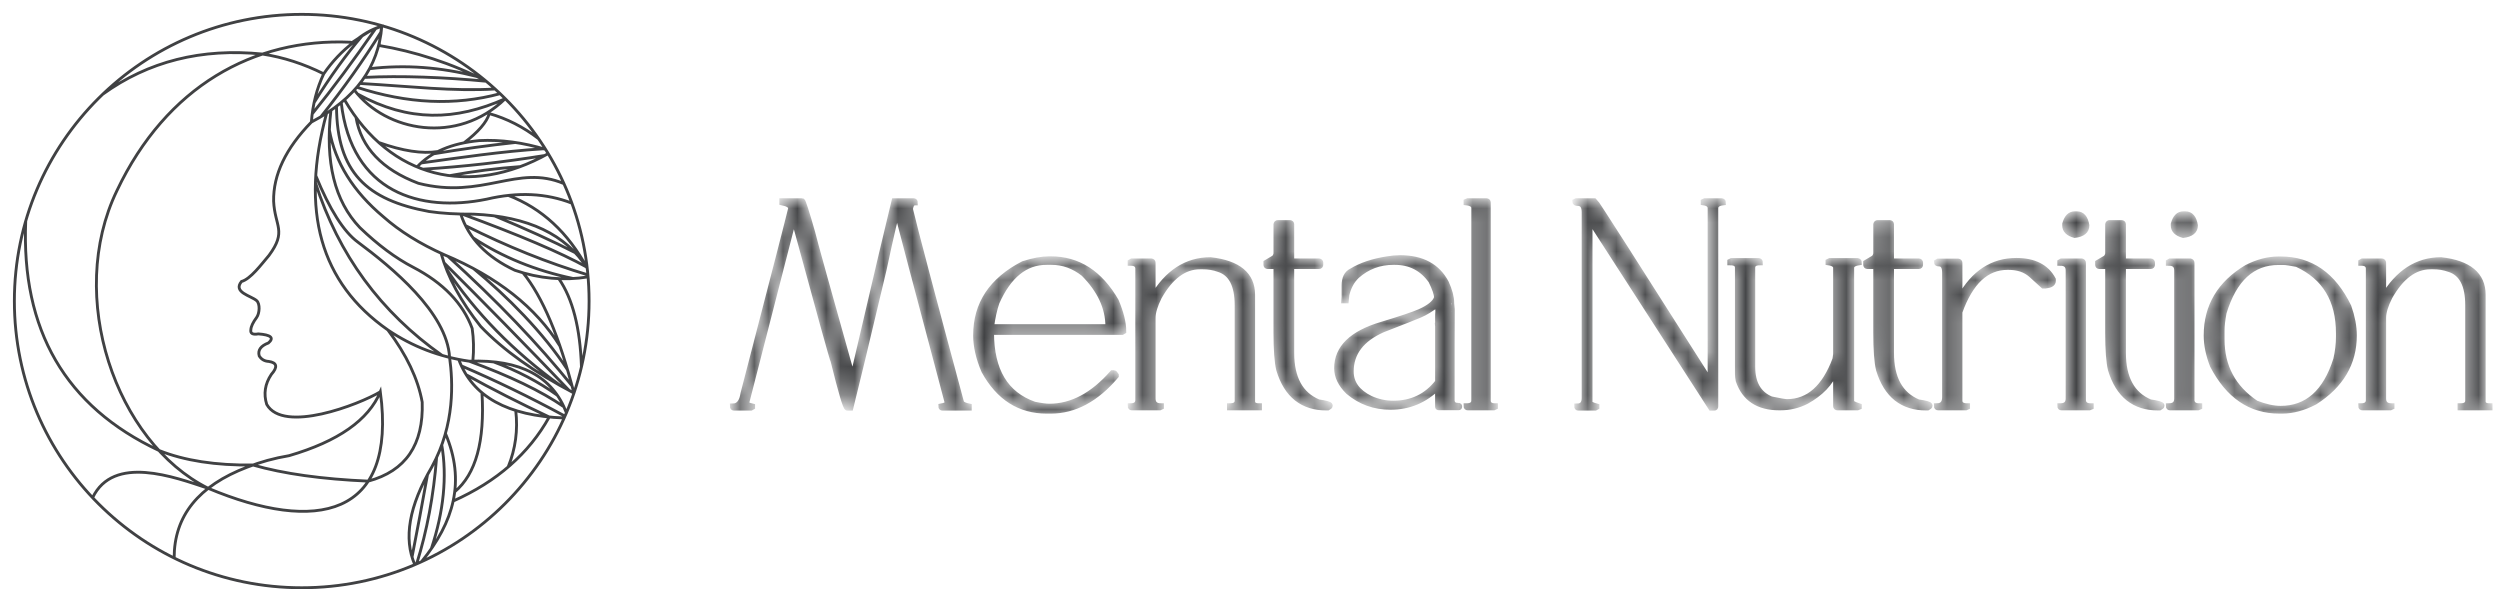 <?xml version="1.0" encoding="UTF-8"?> <svg xmlns="http://www.w3.org/2000/svg" width="174" height="41" viewBox="0 0 174 41" fill="none"> <path d="M12.121 38.838C12.116 35.911 13.814 33.802 17.216 32.51C18.122 32.153 19.092 31.887 20.128 31.713C23.537 30.717 25.651 29.235 26.473 27.269C27.639 36.036 21.991 37.13 14.492 33.987M14.492 33.987C12.111 33.192 7.893 31.63 6.446 34.638M14.492 33.987C8.043 30.767 4.57 20.618 8.142 13.261C11.582 6.013 17.67 2.646 24.374 2.937C24.425 2.94 24.484 2.973 24.527 2.945C25.627 2.218 25.791 2.097 26.541 1.834C26.608 1.81 26.337 3.16 26.407 3.171C28.764 3.563 31.476 4.403 33.841 5.654M7.15 6.559C10.324 4.268 14.031 3.336 18.27 3.762C19.726 3.986 21.146 4.445 22.53 5.139M22.53 5.139C22.048 6.155 21.762 7.273 21.672 8.496M22.53 5.139C23.116 4.288 23.807 3.558 24.604 2.949C25.224 2.404 25.839 2.041 26.575 1.823C26.344 4.669 24.752 6.88 21.672 8.496M21.672 8.496C19.887 10.329 19.011 12.165 19.044 14.006C19.127 15.758 19.981 16.078 18.722 17.776C18.18 18.414 17.429 19.428 16.807 19.592C16.192 20.347 17.471 20.582 17.864 20.925C18.11 21.149 18.07 21.803 17.865 22.09C17.605 22.441 17.469 22.727 17.459 22.948C17.414 23.211 17.588 23.308 17.98 23.239C18.86 23.304 19.095 23.513 18.685 23.868C18.145 24.073 17.93 24.374 18.041 24.772C18.192 25.014 18.412 25.141 18.701 25.155C19.283 25.24 19.344 25.542 18.884 26.06C18.442 26.719 18.335 27.414 18.563 28.144C19.716 30.192 24.981 28.161 26.471 27.269M1.79 15.39C1.47 22.976 4.56 28.297 11.059 31.351C12.839 32.062 15.02 32.4 17.601 32.364C19.733 32.974 22.41 33.348 25.631 33.487C28.234 32.787 29.485 30.955 29.385 27.99C29.093 26.367 28.296 24.692 26.994 22.963C22.301 19.693 20.88 14.665 22.732 7.88M26.992 22.964C28.706 24.122 30.597 24.847 32.663 25.14M32.663 25.14C36.218 25.003 38.471 26.201 39.423 28.734M32.663 25.14C35.466 26.163 37.66 27.219 39.245 28.309M39.268 29.091C35.33 28.957 32.884 27.599 31.928 25.017M25.757 4.778C28.199 4.493 30.677 4.674 33.19 5.322M24.669 6.279C26.863 9.152 31.823 10.121 35.166 6.868M23.978 6.949C27.175 12.421 32.702 13.751 38.156 10.692M29.028 11.618C29.993 10.581 31.435 9.97 33.356 9.785C34.864 9.712 36.405 9.917 37.978 10.398M34.055 7.906C33.877 8.504 33.292 9.182 32.3 9.939M34.052 7.906C35.276 8.251 36.421 8.834 37.487 9.655M26.356 9.917C28.017 10.508 29.39 10.718 30.477 10.546M24.777 8.169C25.143 10.27 26.591 11.8 29.121 12.758C33.611 13.903 35.99 11.397 39.249 12.78M39.808 14.143C38.017 13.445 36.04 13.351 33.876 13.862C29.242 14.808 24.469 13.414 23.75 7.142M35.381 13.601C37.71 14.494 39.54 16.184 40.871 18.67M23.42 7.401C23.45 12.001 25.527 13.92 29.86 14.72C30.745 14.852 31.777 14.913 32.955 14.905C36.756 15.062 39.395 16.317 40.872 18.67M32.068 14.897C32.618 16.585 33.874 17.89 35.836 18.812C37.534 19.392 39.232 19.545 40.931 19.272M38.895 19.396C39.856 20.783 40.381 22.827 40.469 25.528M36.408 18.993C37.752 20.645 38.932 23.433 39.946 27.356M23.031 7.681C22.618 11.277 23.29 13.997 25.046 15.84C26.31 17.053 27.546 17.972 28.755 18.599C30.851 19.693 32.22 21.113 32.863 22.859C32.969 23.573 32.986 24.331 32.911 25.133M21.954 12.715C23.557 17.724 26.497 21.732 30.773 24.738M21.974 12.217C22.943 14.581 23.92 16.126 24.906 16.851C27.245 18.591 31.119 21.747 31.291 24.876C31.524 26.558 31.683 29.527 30.055 32.499C28.466 35.22 28.072 37.488 28.872 39.303M22.925 9.051C23.327 11.315 24.581 13.327 26.685 15.089C27.823 16.095 29.233 16.973 30.915 17.725C34.61 19.268 37.299 21.392 38.98 24.098M39.948 27.356C37.19 25.911 35.027 24.366 33.458 22.722C32.079 20.994 31.159 19.296 30.699 17.628M29.335 39.097C31.591 36.339 32.418 33.492 31.001 30.168M33.544 27.335C33.753 30.705 33.121 33.003 31.647 34.23M31.545 34.871C34.586 33.516 36.813 31.566 38.227 29.022M35.895 28.57C36.056 29.927 35.881 31.236 35.369 32.498M31.059 18.707C33.069 21.751 35.735 24.473 39.055 26.873M39.612 27.177C36.536 23.968 33.636 21.009 30.91 18.298M31.173 17.835C34.598 20.944 37.479 23.951 39.816 26.856M39.504 25.744C37.837 23.172 35.278 20.601 32.958 18.692M32.923 16.551C34.965 17.895 37.289 18.84 39.895 19.385M32.401 15.705C35.301 17.159 38.141 18.301 40.919 19.131M32.165 14.899C36.144 16.359 39.029 17.587 40.824 18.583M34.421 15.027C36.612 15.933 38.483 16.786 40.034 17.584M30.181 10.704C32.142 10.375 34.039 10.112 35.872 9.917M29.307 11.342C31.955 10.982 34.941 10.53 37.833 10.354M29.429 11.776C32.236 11.601 35.065 11.284 37.916 10.823M31.296 12.226C32.947 11.922 34.585 11.712 36.211 11.596M24.912 6.558C28.446 8.496 31.704 8.415 35.168 6.868M24.849 6.078C28.358 7.22 31.661 7.372 34.81 6.52M25.07 5.809C28.642 6.015 31.506 6.369 34.457 6.194M25.383 5.387C27.884 5.258 30.953 5.378 33.838 5.654M21.859 7.142C22.971 5.346 24.099 3.783 25.242 2.452M21.728 7.929C23.159 6.16 24.633 4.178 26.148 1.98M22.337 8.124C23.916 6.148 25.316 4.171 26.537 2.195M32.452 26.085C34.23 27.073 36.154 28.052 38.224 29.022M32.116 25.468C34.464 26.47 36.867 27.635 39.324 28.964M34.348 25.185C36.014 25.803 37.495 26.578 38.792 27.512M29.752 33.045C29.402 34.992 29.044 36.899 28.678 38.767M28.998 39.248C29.721 36.942 30.183 34.474 30.386 31.844M30.023 38.189C30.884 35.576 31.125 33.17 30.746 30.969M21 40.908C32.046 40.908 41 31.974 41 20.954C41 9.934 32.046 1 21 1C9.954 1 1 9.934 1 20.954C1 31.974 9.954 40.908 21 40.908Z" stroke="#404143" stroke-width="0.2" stroke-miterlimit="22.926"></path> <mask id="mask0_67_1767" style="mask-type:luminance" maskUnits="userSpaceOnUse" x="50" y="13" width="124" height="16"> <path d="M54.443 14H55.833C55.888 14.006 56.12 14.731 56.533 16.172C56.646 16.664 57.579 20.022 59.327 26.248H59.365C61.052 19.011 62.015 14.925 62.248 14H63.6C63.651 14.007 63.679 14.038 63.679 14.089C63.505 14.089 63.392 14.239 63.337 14.54C63.686 16.015 64.878 20.52 66.91 28.059C67.006 28.157 67.176 28.236 67.433 28.287V28.38H65.598C65.54 28.38 65.51 28.349 65.51 28.287C65.803 28.236 65.95 28.144 65.95 28.018C63.767 19.807 62.603 15.39 62.456 14.769C62.391 14.769 62.073 16.101 61.506 18.762C60.253 24.045 59.481 27.253 59.194 28.38H58.975C58.869 28.38 58.548 27.304 58.016 25.155C57.954 25.063 57.042 21.767 55.273 15.27H55.222L51.96 27.97V28.11C51.96 28.161 52.09 28.223 52.353 28.287V28.328L52.26 28.38H51.089C51.031 28.38 51 28.349 51 28.287C51.407 28.287 51.652 27.987 51.741 27.379C53.948 18.881 55.054 14.588 55.054 14.499C55.054 14.307 54.849 14.171 54.443 14.089L54.443 14ZM73.034 18.04H73.133C75.036 18.04 76.546 19.014 77.669 20.954C78.014 21.774 78.188 22.474 78.188 23.055L78.1 23.106H68.983V23.147C68.983 25.787 69.984 27.457 71.986 28.157C72.457 28.253 72.809 28.298 73.034 28.298C74.602 28.298 76.067 27.522 77.427 25.968H77.519C77.563 25.968 77.614 26.013 77.669 26.108V26.156C76.293 27.779 74.783 28.588 73.133 28.588H72.846C70.971 28.588 69.523 27.666 68.502 25.818C68.123 24.937 67.931 24.11 67.931 23.335C67.931 21.159 69.028 19.506 71.224 18.372C71.904 18.154 72.508 18.04 73.034 18.04ZM68.983 22.764H77.136V22.717C77.136 21.415 76.566 20.189 75.425 19.041C74.739 18.502 73.987 18.232 73.174 18.232H72.847C71.357 18.232 70.196 19.171 69.363 21.053C69.202 21.514 69.076 22.084 68.983 22.764ZM84.251 18.102C86.184 18.321 87.154 19.13 87.154 20.523V27.929C87.154 28.154 87.311 28.27 87.633 28.27V28.359H85.6V28.27C85.956 28.27 86.133 28.137 86.133 27.878V21.244C86.133 19.844 85.7 19.007 84.832 18.734C84.477 18.604 84.108 18.543 83.722 18.543H83.52C82.414 18.543 81.464 19.25 80.668 20.664C80.375 21.251 80.228 21.736 80.228 22.125V27.738C80.228 28.093 80.422 28.27 80.808 28.27V28.318L80.72 28.359H78.776C78.718 28.359 78.687 28.328 78.687 28.27C79.022 28.27 79.196 28.137 79.217 27.878V18.673C79.196 18.42 79.022 18.293 78.687 18.293V18.242L78.776 18.191H80.139C80.197 18.198 80.228 18.232 80.228 18.293V20.715C81.249 18.973 82.591 18.102 84.251 18.102ZM88.934 15.52H89.785C89.846 15.526 89.877 15.557 89.877 15.612V18.191H91.806C91.868 18.198 91.899 18.229 91.899 18.283V18.423C91.899 18.488 91.868 18.522 91.806 18.522H89.877V24.557C89.877 26.323 90.502 27.471 91.759 27.997C92.292 28.072 92.558 28.147 92.558 28.229C92.558 28.277 92.51 28.321 92.418 28.369H92.329C90.659 28.369 89.559 27.491 89.026 25.736C88.9 25.224 88.835 24.359 88.835 23.147V18.522H88.224C88.166 18.522 88.135 18.488 88.135 18.423V18.283L88.695 17.952C88.787 17.839 88.835 17.73 88.835 17.62V15.612C88.849 15.55 88.883 15.52 88.934 15.52ZM97.449 17.962C98.969 17.962 100.035 18.536 100.643 19.683C100.889 20.223 101.012 20.691 101.012 21.084C101.018 21.084 101.032 21.231 101.052 21.524C101.046 22.505 101.042 23.28 101.042 23.847V27.909C101.076 28.131 101.217 28.239 101.463 28.239C101.531 28.239 101.561 28.25 101.561 28.27V28.318C101.561 28.339 101.551 28.349 101.531 28.349H100.11C100.093 28.349 100.083 28.339 100.083 28.318V26.938C99.16 27.857 98.061 28.318 96.78 28.318C95.659 28.318 94.683 27.966 93.846 27.259C93.32 26.744 93.057 26.2 93.057 25.627C93.057 24.226 94.088 23.219 96.148 22.604C97.49 22.198 98.382 21.897 98.822 21.706C99.475 21.412 99.864 21.101 99.99 20.773C100.004 20.753 100.011 20.739 100.011 20.735C100.011 20.472 99.878 20.076 99.611 19.544C98.997 18.669 98.146 18.232 97.06 18.232H96.998C96.011 18.232 95.157 18.553 94.437 19.192C94.085 19.526 93.843 19.967 93.716 20.513C93.678 20.739 93.658 20.875 93.658 20.913H93.559C93.569 20.794 93.576 20.709 93.576 20.653V19.875C93.576 19.366 93.744 19.031 94.078 18.874C94.737 18.471 95.564 18.195 96.558 18.041C96.865 17.99 97.162 17.962 97.449 17.962ZM94.016 25.859C94.016 26.665 94.467 27.29 95.369 27.738C95.881 27.973 96.418 28.089 96.978 28.089C98.272 28.089 99.307 27.587 100.083 26.586V22.733C100.083 22.696 100.079 22.638 100.072 22.566C100.079 22.559 100.083 22.518 100.083 22.444V22.146C100.083 21.979 100.089 21.815 100.103 21.654L100.072 21.146C99.605 21.504 99.188 21.76 98.822 21.914C98.494 22.054 97.634 22.395 96.24 22.935C94.758 23.588 94.016 24.564 94.016 25.859ZM102.152 14H103.464C103.525 14.006 103.556 14.037 103.556 14.089V27.909C103.573 28.147 103.741 28.27 104.055 28.27V28.318L103.966 28.359H102.152C102.094 28.359 102.064 28.328 102.064 28.27C102.426 28.27 102.603 28.134 102.603 27.867V14.488C102.603 14.263 102.426 14.13 102.064 14.089V14.037L102.152 14ZM109.715 14H110.988C111.06 14.044 113.731 18.218 119.001 26.518H119.053V14.499C119.053 14.273 118.892 14.136 118.571 14.089V14.038L118.653 14H119.831C119.893 14.007 119.924 14.038 119.924 14.089C119.568 14.13 119.391 14.266 119.391 14.499V28.287C119.391 28.349 119.367 28.38 119.312 28.38H119.093L110.637 15.27V28.018C110.637 28.113 110.797 28.202 111.118 28.287V28.328L111.026 28.38H109.848C109.793 28.38 109.766 28.349 109.766 28.287C110.114 28.287 110.285 28.093 110.285 27.7V14.769C110.285 14.342 110.128 14.13 109.807 14.13C109.694 14.13 109.636 14.099 109.636 14.038L109.715 14ZM120.521 18.163H122.404C122.465 18.17 122.492 18.201 122.492 18.262C122.14 18.262 121.963 18.389 121.963 18.641V25.528C121.963 26.675 122.396 27.427 123.264 27.789C123.865 27.915 124.234 27.98 124.374 27.98C125.877 27.98 126.997 26.986 127.739 24.998L127.787 24.657V18.642C127.787 18.444 127.612 18.314 127.257 18.262V18.211L127.356 18.163H129.279C129.344 18.17 129.378 18.201 129.378 18.262C129.026 18.314 128.849 18.444 128.849 18.641V27.98C128.849 28.058 129.026 28.154 129.378 28.27V28.318L129.279 28.359H127.889C127.82 28.359 127.787 28.328 127.787 28.27V25.818H127.739C127.39 26.672 126.717 27.375 125.717 27.928C125.156 28.216 124.548 28.359 123.896 28.359H123.845C122.376 28.359 121.43 27.734 121.003 26.487C120.969 26.32 120.952 26.159 120.952 26.006V18.641C120.952 18.389 120.778 18.262 120.423 18.262V18.211L120.521 18.163ZM130.679 15.52H131.53C131.591 15.526 131.622 15.557 131.622 15.612V18.191H133.552C133.614 18.198 133.644 18.229 133.644 18.283V18.423C133.644 18.488 133.614 18.522 133.552 18.522H131.622V24.557C131.622 26.323 132.247 27.471 133.504 27.997C134.037 28.072 134.304 28.147 134.304 28.229C134.304 28.277 134.256 28.321 134.164 28.369H134.075C132.404 28.369 131.305 27.491 130.772 25.736C130.645 25.224 130.58 24.359 130.58 23.147V18.522H129.969C129.911 18.522 129.88 18.488 129.88 18.423V18.283L130.441 17.952C130.533 17.839 130.58 17.73 130.58 17.62V15.612C130.594 15.55 130.628 15.52 130.679 15.52ZM140.336 18.154C141.568 18.154 142.423 18.587 142.887 19.455V19.553C142.887 19.734 142.709 19.844 142.357 19.882H142.217C142.057 19.731 141.774 19.475 141.371 19.116C140.967 18.761 140.445 18.584 139.806 18.584H139.717C138.242 18.584 137.132 19.625 136.384 21.716V27.877C136.384 28.137 136.562 28.27 136.913 28.27V28.318L136.825 28.359H134.891C134.833 28.359 134.802 28.328 134.802 28.27C135.182 28.27 135.372 28.058 135.372 27.638V18.973C135.372 18.552 135.229 18.341 134.942 18.341C134.85 18.341 134.802 18.314 134.802 18.252L134.891 18.201H136.295C136.353 18.207 136.384 18.242 136.384 18.303V20.705H136.435C137.381 19.003 138.683 18.154 140.336 18.154ZM144.4 14.909H144.55C144.909 14.909 145.134 15.171 145.22 15.691C145.22 16.063 144.946 16.289 144.4 16.36C143.952 16.234 143.73 16.012 143.73 15.691V15.592C143.857 15.137 144.079 14.909 144.4 14.909ZM143.478 18.191H144.892C144.95 18.204 144.981 18.239 144.981 18.293V27.878C145.008 28.137 145.186 28.271 145.52 28.271V28.318L145.421 28.359H143.478C143.42 28.359 143.389 28.328 143.389 28.271C143.775 28.271 143.97 28.093 143.97 27.738V18.823C143.97 18.468 143.775 18.294 143.389 18.294V18.242L143.478 18.191ZM146.821 15.52H147.672C147.733 15.526 147.764 15.557 147.764 15.612V18.191H149.694C149.756 18.198 149.787 18.229 149.787 18.283V18.423C149.787 18.488 149.756 18.522 149.694 18.522H147.764V24.557C147.764 26.323 148.389 27.471 149.646 27.997C150.179 28.072 150.446 28.147 150.446 28.229C150.446 28.277 150.398 28.321 150.306 28.369H150.217C148.546 28.369 147.447 27.491 146.914 25.736C146.788 25.224 146.722 24.359 146.722 23.147V18.522H146.111C146.053 18.522 146.022 18.488 146.022 18.423V18.283L146.583 17.952C146.675 17.839 146.722 17.73 146.722 17.62V15.612C146.736 15.55 146.77 15.52 146.821 15.52ZM151.956 14.909H152.106C152.464 14.909 152.69 15.171 152.775 15.691C152.775 16.063 152.501 16.289 151.955 16.36C151.508 16.234 151.286 16.012 151.286 15.691V15.592C151.412 15.137 151.635 14.909 151.956 14.909ZM151.033 18.191H152.447C152.505 18.204 152.536 18.239 152.536 18.293V27.878C152.564 28.137 152.741 28.271 153.076 28.271V28.318L152.977 28.359H151.033C150.975 28.359 150.944 28.328 150.944 28.271C151.33 28.271 151.525 28.093 151.525 27.738V18.823C151.525 18.468 151.33 18.294 150.944 18.294V18.242L151.033 18.191ZM158.592 18.051H158.732C160.819 18.051 162.393 19.151 163.456 21.343C163.708 22.058 163.835 22.727 163.835 23.345C163.835 25.275 162.926 26.815 161.113 27.97C160.327 28.383 159.565 28.588 158.831 28.588H158.64C156.645 28.588 155.101 27.54 154.008 25.436C153.721 24.705 153.578 24.008 153.578 23.345C153.578 21.317 154.514 19.741 156.389 18.621C157.137 18.242 157.871 18.051 158.592 18.051ZM154.629 23.003V23.625C154.629 25.521 155.422 27 157.01 28.069C157.656 28.321 158.229 28.448 158.732 28.448C160.587 28.448 161.874 27.304 162.595 25.015C162.721 24.476 162.783 23.949 162.783 23.434V23.195C162.783 20.879 161.813 19.277 159.873 18.382C159.412 18.29 159.094 18.242 158.923 18.242H158.592C156.757 18.242 155.484 19.417 154.77 21.764C154.674 22.273 154.629 22.686 154.629 23.003ZM169.897 18.102C171.831 18.321 172.801 19.13 172.801 20.523V27.928C172.801 28.154 172.958 28.27 173.279 28.27V28.359H171.246V28.27C171.602 28.27 171.78 28.137 171.78 27.877V21.244C171.78 19.844 171.346 19.007 170.478 18.734C170.123 18.604 169.754 18.543 169.368 18.543H169.166C168.06 18.543 167.11 19.25 166.315 20.664C166.021 21.251 165.874 21.736 165.874 22.125V27.738C165.874 28.093 166.069 28.27 166.455 28.27V28.318L166.366 28.359H164.422C164.364 28.359 164.334 28.328 164.334 28.27C164.668 28.27 164.843 28.137 164.863 27.877V18.673C164.843 18.42 164.668 18.293 164.334 18.293V18.242L164.422 18.191H165.785C165.843 18.198 165.874 18.232 165.874 18.293V20.715C166.895 18.973 168.237 18.102 169.897 18.102Z" fill="#5B5553" stroke="#5B5553" stroke-width="0.4"></path> </mask> <g mask="url(#mask0_67_1767)"> <path d="M54.443 14H55.833C55.888 14.006 56.12 14.731 56.533 16.172C56.646 16.664 57.579 20.022 59.327 26.248H59.365C61.052 19.011 62.015 14.925 62.248 14H63.6C63.651 14.007 63.679 14.038 63.679 14.089C63.505 14.089 63.392 14.239 63.337 14.54C63.686 16.015 64.878 20.52 66.91 28.059C67.006 28.157 67.176 28.236 67.433 28.287V28.38H65.598C65.54 28.38 65.51 28.349 65.51 28.287C65.803 28.236 65.95 28.144 65.95 28.018C63.767 19.807 62.603 15.39 62.456 14.769C62.391 14.769 62.073 16.101 61.506 18.762C60.253 24.045 59.481 27.253 59.194 28.38H58.975C58.869 28.38 58.548 27.304 58.016 25.155C57.954 25.063 57.042 21.767 55.273 15.27H55.222L51.96 27.97V28.11C51.96 28.161 52.09 28.223 52.353 28.287V28.328L52.26 28.38H51.089C51.031 28.38 51 28.349 51 28.287C51.407 28.287 51.652 27.987 51.741 27.379C53.948 18.881 55.054 14.588 55.054 14.499C55.054 14.307 54.849 14.171 54.443 14.089L54.443 14ZM73.034 18.04H73.133C75.036 18.04 76.546 19.014 77.669 20.954C78.014 21.774 78.188 22.474 78.188 23.055L78.1 23.106H68.983V23.147C68.983 25.787 69.984 27.457 71.986 28.157C72.457 28.253 72.809 28.298 73.034 28.298C74.602 28.298 76.067 27.522 77.427 25.968H77.519C77.563 25.968 77.614 26.013 77.669 26.108V26.156C76.293 27.779 74.783 28.588 73.133 28.588H72.846C70.971 28.588 69.523 27.666 68.502 25.818C68.123 24.937 67.931 24.11 67.931 23.335C67.931 21.159 69.028 19.506 71.224 18.372C71.904 18.154 72.508 18.04 73.034 18.04ZM68.983 22.764H77.136V22.717C77.136 21.415 76.566 20.189 75.425 19.041C74.739 18.502 73.987 18.232 73.174 18.232H72.847C71.357 18.232 70.196 19.171 69.363 21.053C69.202 21.514 69.076 22.084 68.983 22.764ZM84.251 18.102C86.184 18.321 87.154 19.13 87.154 20.523V27.929C87.154 28.154 87.311 28.27 87.633 28.27V28.359H85.6V28.27C85.956 28.27 86.133 28.137 86.133 27.878V21.244C86.133 19.844 85.7 19.007 84.832 18.734C84.477 18.604 84.108 18.543 83.722 18.543H83.52C82.414 18.543 81.464 19.25 80.668 20.664C80.375 21.251 80.228 21.736 80.228 22.125V27.738C80.228 28.093 80.422 28.27 80.808 28.27V28.318L80.72 28.359H78.776C78.718 28.359 78.687 28.328 78.687 28.27C79.022 28.27 79.196 28.137 79.217 27.878V18.673C79.196 18.42 79.022 18.293 78.687 18.293V18.242L78.776 18.191H80.139C80.197 18.198 80.228 18.232 80.228 18.293V20.715C81.249 18.973 82.591 18.102 84.251 18.102ZM88.934 15.52H89.785C89.846 15.526 89.877 15.557 89.877 15.612V18.191H91.806C91.868 18.198 91.899 18.229 91.899 18.283V18.423C91.899 18.488 91.868 18.522 91.806 18.522H89.877V24.557C89.877 26.323 90.502 27.471 91.759 27.997C92.292 28.072 92.558 28.147 92.558 28.229C92.558 28.277 92.51 28.321 92.418 28.369H92.329C90.659 28.369 89.559 27.491 89.026 25.736C88.9 25.224 88.835 24.359 88.835 23.147V18.522H88.224C88.166 18.522 88.135 18.488 88.135 18.423V18.283L88.695 17.952C88.787 17.839 88.835 17.73 88.835 17.62V15.612C88.849 15.55 88.883 15.52 88.934 15.52ZM97.449 17.962C98.969 17.962 100.035 18.536 100.643 19.683C100.889 20.223 101.012 20.691 101.012 21.084C101.018 21.084 101.032 21.231 101.052 21.524C101.046 22.505 101.042 23.28 101.042 23.847V27.909C101.076 28.131 101.217 28.239 101.463 28.239C101.531 28.239 101.561 28.25 101.561 28.27V28.318C101.561 28.339 101.551 28.349 101.531 28.349H100.11C100.093 28.349 100.083 28.339 100.083 28.318V26.938C99.16 27.857 98.061 28.318 96.78 28.318C95.659 28.318 94.683 27.966 93.846 27.259C93.32 26.744 93.057 26.2 93.057 25.627C93.057 24.226 94.088 23.219 96.148 22.604C97.49 22.198 98.382 21.897 98.822 21.706C99.475 21.412 99.864 21.101 99.99 20.773C100.004 20.753 100.011 20.739 100.011 20.735C100.011 20.472 99.878 20.076 99.611 19.544C98.997 18.669 98.146 18.232 97.06 18.232H96.998C96.011 18.232 95.157 18.553 94.437 19.192C94.085 19.526 93.843 19.967 93.716 20.513C93.678 20.739 93.658 20.875 93.658 20.913H93.559C93.569 20.794 93.576 20.709 93.576 20.653V19.875C93.576 19.366 93.744 19.031 94.078 18.874C94.737 18.471 95.564 18.195 96.558 18.041C96.865 17.99 97.162 17.962 97.449 17.962ZM94.016 25.859C94.016 26.665 94.467 27.29 95.369 27.738C95.881 27.973 96.418 28.089 96.978 28.089C98.272 28.089 99.307 27.587 100.083 26.586V22.733C100.083 22.696 100.079 22.638 100.072 22.566C100.079 22.559 100.083 22.518 100.083 22.444V22.146C100.083 21.979 100.089 21.815 100.103 21.654L100.072 21.146C99.605 21.504 99.188 21.76 98.822 21.914C98.494 22.054 97.634 22.395 96.24 22.935C94.758 23.588 94.016 24.564 94.016 25.859ZM102.152 14H103.464C103.525 14.006 103.556 14.037 103.556 14.089V27.909C103.573 28.147 103.741 28.27 104.055 28.27V28.318L103.966 28.359H102.152C102.094 28.359 102.064 28.328 102.064 28.27C102.426 28.27 102.603 28.134 102.603 27.867V14.488C102.603 14.263 102.426 14.13 102.064 14.089V14.037L102.152 14ZM109.715 14H110.988C111.06 14.044 113.731 18.218 119.001 26.518H119.053V14.499C119.053 14.273 118.892 14.136 118.571 14.089V14.038L118.653 14H119.831C119.893 14.007 119.924 14.038 119.924 14.089C119.568 14.13 119.391 14.266 119.391 14.499V28.287C119.391 28.349 119.367 28.38 119.312 28.38H119.093L110.637 15.27V28.018C110.637 28.113 110.797 28.202 111.118 28.287V28.328L111.026 28.38H109.848C109.793 28.38 109.766 28.349 109.766 28.287C110.114 28.287 110.285 28.093 110.285 27.7V14.769C110.285 14.342 110.128 14.13 109.807 14.13C109.694 14.13 109.636 14.099 109.636 14.038L109.715 14ZM120.521 18.163H122.404C122.465 18.17 122.492 18.201 122.492 18.262C122.14 18.262 121.963 18.389 121.963 18.641V25.528C121.963 26.675 122.396 27.427 123.264 27.789C123.865 27.915 124.234 27.98 124.374 27.98C125.877 27.98 126.997 26.986 127.739 24.998L127.787 24.657V18.642C127.787 18.444 127.612 18.314 127.257 18.262V18.211L127.356 18.163H129.279C129.344 18.17 129.378 18.201 129.378 18.262C129.026 18.314 128.849 18.444 128.849 18.641V27.98C128.849 28.058 129.026 28.154 129.378 28.27V28.318L129.279 28.359H127.889C127.82 28.359 127.787 28.328 127.787 28.27V25.818H127.739C127.39 26.672 126.717 27.375 125.717 27.928C125.156 28.216 124.548 28.359 123.896 28.359H123.845C122.376 28.359 121.43 27.734 121.003 26.487C120.969 26.32 120.952 26.159 120.952 26.006V18.641C120.952 18.389 120.778 18.262 120.423 18.262V18.211L120.521 18.163ZM130.679 15.52H131.53C131.591 15.526 131.622 15.557 131.622 15.612V18.191H133.552C133.614 18.198 133.644 18.229 133.644 18.283V18.423C133.644 18.488 133.614 18.522 133.552 18.522H131.622V24.557C131.622 26.323 132.247 27.471 133.504 27.997C134.037 28.072 134.304 28.147 134.304 28.229C134.304 28.277 134.256 28.321 134.164 28.369H134.075C132.404 28.369 131.305 27.491 130.772 25.736C130.645 25.224 130.58 24.359 130.58 23.147V18.522H129.969C129.911 18.522 129.88 18.488 129.88 18.423V18.283L130.441 17.952C130.533 17.839 130.58 17.73 130.58 17.62V15.612C130.594 15.55 130.628 15.52 130.679 15.52ZM140.336 18.154C141.568 18.154 142.423 18.587 142.887 19.455V19.553C142.887 19.734 142.709 19.844 142.357 19.882H142.217C142.057 19.731 141.774 19.475 141.371 19.116C140.967 18.761 140.445 18.584 139.806 18.584H139.717C138.242 18.584 137.132 19.625 136.384 21.716V27.877C136.384 28.137 136.562 28.27 136.913 28.27V28.318L136.825 28.359H134.891C134.833 28.359 134.802 28.328 134.802 28.27C135.182 28.27 135.372 28.058 135.372 27.638V18.973C135.372 18.552 135.229 18.341 134.942 18.341C134.85 18.341 134.802 18.314 134.802 18.252L134.891 18.201H136.295C136.353 18.207 136.384 18.242 136.384 18.303V20.705H136.435C137.381 19.003 138.683 18.154 140.336 18.154ZM144.4 14.909H144.55C144.909 14.909 145.134 15.171 145.22 15.691C145.22 16.063 144.946 16.289 144.4 16.36C143.952 16.234 143.73 16.012 143.73 15.691V15.592C143.857 15.137 144.079 14.909 144.4 14.909ZM143.478 18.191H144.892C144.95 18.204 144.981 18.239 144.981 18.293V27.878C145.008 28.137 145.186 28.271 145.52 28.271V28.318L145.421 28.359H143.478C143.42 28.359 143.389 28.328 143.389 28.271C143.775 28.271 143.97 28.093 143.97 27.738V18.823C143.97 18.468 143.775 18.294 143.389 18.294V18.242L143.478 18.191ZM146.821 15.52H147.672C147.733 15.526 147.764 15.557 147.764 15.612V18.191H149.694C149.756 18.198 149.787 18.229 149.787 18.283V18.423C149.787 18.488 149.756 18.522 149.694 18.522H147.764V24.557C147.764 26.323 148.389 27.471 149.646 27.997C150.179 28.072 150.446 28.147 150.446 28.229C150.446 28.277 150.398 28.321 150.306 28.369H150.217C148.546 28.369 147.447 27.491 146.914 25.736C146.788 25.224 146.722 24.359 146.722 23.147V18.522H146.111C146.053 18.522 146.022 18.488 146.022 18.423V18.283L146.583 17.952C146.675 17.839 146.722 17.73 146.722 17.62V15.612C146.736 15.55 146.77 15.52 146.821 15.52ZM151.956 14.909H152.106C152.464 14.909 152.69 15.171 152.775 15.691C152.775 16.063 152.501 16.289 151.955 16.36C151.508 16.234 151.286 16.012 151.286 15.691V15.592C151.412 15.137 151.635 14.909 151.956 14.909ZM151.033 18.191H152.447C152.505 18.204 152.536 18.239 152.536 18.293V27.878C152.564 28.137 152.741 28.271 153.076 28.271V28.318L152.977 28.359H151.033C150.975 28.359 150.944 28.328 150.944 28.271C151.33 28.271 151.525 28.093 151.525 27.738V18.823C151.525 18.468 151.33 18.294 150.944 18.294V18.242L151.033 18.191ZM158.592 18.051H158.732C160.819 18.051 162.393 19.151 163.456 21.343C163.708 22.058 163.835 22.727 163.835 23.345C163.835 25.275 162.926 26.815 161.113 27.97C160.327 28.383 159.565 28.588 158.831 28.588H158.64C156.645 28.588 155.101 27.54 154.008 25.436C153.721 24.705 153.578 24.008 153.578 23.345C153.578 21.317 154.514 19.741 156.389 18.621C157.137 18.242 157.871 18.051 158.592 18.051ZM154.629 23.003V23.625C154.629 25.521 155.422 27 157.01 28.069C157.656 28.321 158.229 28.448 158.732 28.448C160.587 28.448 161.874 27.304 162.595 25.015C162.721 24.476 162.783 23.949 162.783 23.434V23.195C162.783 20.879 161.813 19.277 159.873 18.382C159.412 18.29 159.094 18.242 158.923 18.242H158.592C156.757 18.242 155.484 19.417 154.77 21.764C154.674 22.273 154.629 22.686 154.629 23.003ZM169.897 18.102C171.831 18.321 172.801 19.13 172.801 20.523V27.928C172.801 28.154 172.958 28.27 173.279 28.27V28.359H171.246V28.27C171.602 28.27 171.78 28.137 171.78 27.877V21.244C171.78 19.844 171.346 19.007 170.478 18.734C170.123 18.604 169.754 18.543 169.368 18.543H169.166C168.06 18.543 167.11 19.25 166.315 20.664C166.021 21.251 165.874 21.736 165.874 22.125V27.738C165.874 28.093 166.069 28.27 166.455 28.27V28.318L166.366 28.359H164.422C164.364 28.359 164.334 28.328 164.334 28.27C164.668 28.27 164.843 28.137 164.863 27.877V18.673C164.843 18.42 164.668 18.293 164.334 18.293V18.242L164.422 18.191H165.785C165.843 18.198 165.874 18.232 165.874 18.293V20.715C166.895 18.973 168.237 18.102 169.897 18.102Z" fill="#404143" stroke="#404143" stroke-width="0.4"></path> </g> </svg> 